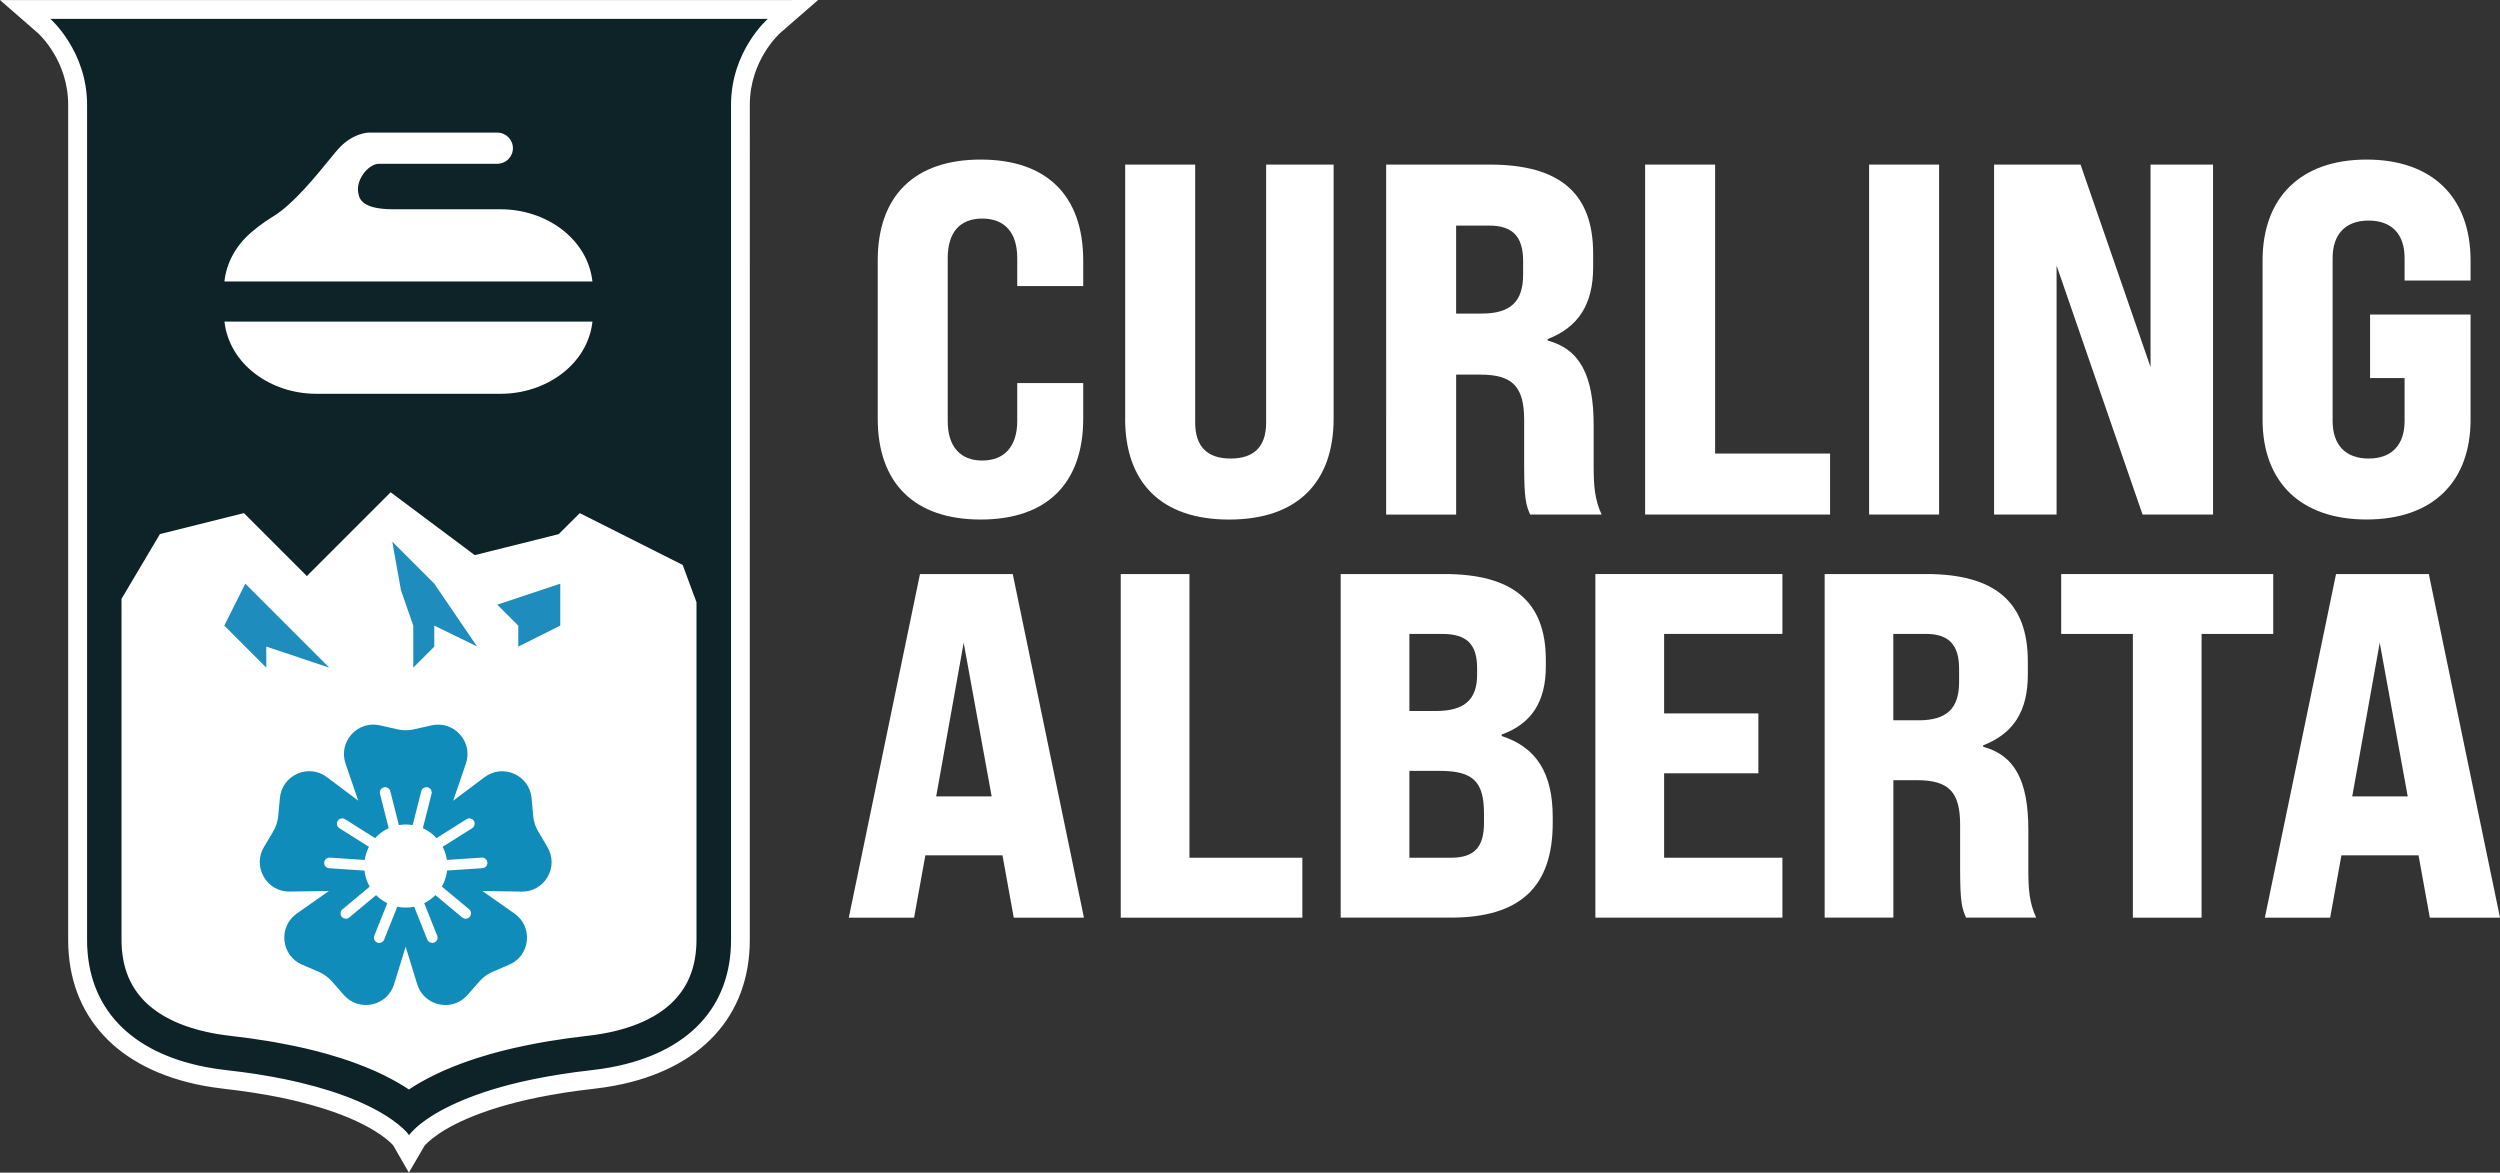<?xml version="1.0" encoding="UTF-8"?>
<svg xmlns="http://www.w3.org/2000/svg" id="Layer_2" data-name="Layer 2" viewBox="0 0 797.6 374.12">
  <rect x="0" y="0" width="797.6" height="374.12" fill="#333333" stroke="none"/>
  <defs>
    <style>      .cls-1 {        fill: #108cbb;      }      .cls-2 {        fill: #1e8cbc;      }      .cls-3 {        fill: #fff;      }      .cls-4 {        fill: #4f4e51;      }      .cls-5 {        fill: #0e2328;      }    </style>
  </defs>
  <g id="Layer_1-2" data-name="Layer 1">
    <g>
      <g>
        <path class="cls-3" d="M319.82,272.88h-24.59l-3.6,19.89h-20.83l22.71-109.62h29.6l22.71,109.62h-22.39l-3.6-19.89ZM316.38,254.08l-8.93-49.02-8.77,49.02h17.7Z"></path>
        <path class="cls-3" d="M357.56,183.14h21.92v90.52h36.02v19.11h-57.94v-109.62Z"></path>
        <path class="cls-3" d="M427.72,183.14h33.04c21.92,0,32.42,8.77,32.42,27.4v2.04c0,11.28-4.54,18.32-14.09,21.77v.47c11.12,3.6,16.29,11.9,16.29,25.84v1.88c0,20.51-10.49,30.22-32.57,30.22h-35.08v-109.62ZM458.1,226.84c9.08,0,13.16-3.6,13.16-11.59v-2.04c0-7.67-3.29-10.96-11.12-10.96h-10.49v24.59h8.46ZM462.8,273.66c7.52,0,10.65-3.29,10.65-11.12v-2.98c0-10.18-3.45-13.62-14.09-13.62h-9.71v27.72h13.15Z"></path>
        <path class="cls-3" d="M508.99,183.14h59.67v19.1h-37.74v25.37h30.07v19.1h-30.07v26.94h37.74v19.11h-59.67v-109.62Z"></path>
        <path class="cls-3" d="M582.12,183.14h32.42c21.92,0,32.42,8.93,32.42,27.87v4.23c0,11.59-4.54,18.79-14.25,22.55v.47c10.02,2.66,14.41,10.81,14.41,26.47v12.84c0,6.11.31,10.49,2.51,15.19h-22.39c-1.25-2.98-1.88-4.54-1.88-15.35v-14.25c0-10.49-3.6-14.25-13.78-14.25h-7.52v43.85h-21.92v-109.62ZM612.03,229.81c9.08,0,13-3.76,13-12.22v-4.23c0-7.67-3.29-11.12-10.65-11.12h-10.34v27.56h7.99Z"></path>
        <path class="cls-3" d="M680.46,202.25h-22.86v-19.1h67.65v19.1h-22.86v90.52h-21.92v-90.52Z"></path>
        <path class="cls-3" d="M771.6,272.88h-24.59l-3.6,19.89h-20.83l22.71-109.62h29.6l22.71,109.62h-22.39l-3.6-19.89ZM768.16,254.08l-8.93-49.02-8.77,49.02h17.7Z"></path>
      </g>
      <g>
        <path class="cls-3" d="M280.03,133.53v-50.4c0-20.74,11.8-32.22,32.86-32.22s32.7,11.48,32.7,32.22v8.13h-21.05v-8.93c0-8.13-3.99-12.6-11.17-12.6s-11.01,4.47-11.01,12.6v52c0,8.13,3.99,12.6,11.01,12.6s11.17-4.47,11.17-12.6v-12.12h21.05v11.32c0,20.73-11.64,32.22-32.7,32.22s-32.86-11.48-32.86-32.22Z"></path>
        <path class="cls-3" d="M358.98,133.53V52.51h22.33v82.3c0,7.66,3.83,11.48,11.32,11.48s11.32-3.83,11.32-11.48V52.51h21.53v81.03c0,20.26-11.48,32.22-33.34,32.22s-33.18-11.96-33.18-32.22Z"></path>
        <path class="cls-3" d="M442.24,52.51h33.02c22.33,0,33.02,9.09,33.02,28.39v4.31c0,11.8-4.63,19.14-14.51,22.97v.48c10.21,2.71,14.67,11.01,14.67,26.96v13.08c0,6.22.32,10.69,2.55,15.47h-22.81c-1.28-3.03-1.91-4.63-1.91-15.63v-14.51c0-10.69-3.67-14.51-14.04-14.51h-7.66v44.66h-22.33V52.51ZM472.7,100.04c9.25,0,13.24-3.83,13.24-12.44v-4.31c0-7.82-3.35-11.32-10.85-11.32h-10.53v28.07h8.13Z"></path>
        <path class="cls-3" d="M524.86,52.51h22.33v92.19h36.68v19.46h-59.01V52.51Z"></path>
        <path class="cls-3" d="M596.32,52.51h22.33v111.65h-22.33V52.51Z"></path>
        <path class="cls-3" d="M636.19,52.51h27.59l22.33,64.6V52.51h19.94v111.65h-22.49l-27.43-79.43v79.43h-19.94V52.51Z"></path>
        <path class="cls-3" d="M721.85,133.85v-50.72c0-20.26,12.28-32.22,33.18-32.22s33.18,11.96,33.18,32.22v6.38h-21.05v-7.18c0-7.5-3.99-11.96-11.48-11.96s-11.48,4.47-11.48,11.96v52c0,7.5,3.99,11.96,11.48,11.96s11.48-4.47,11.48-11.96v-13.72h-11.01v-20.26h32.06v33.49c0,20.1-12.28,31.9-33.18,31.9s-33.18-11.8-33.18-31.9Z"></path>
      </g>
      <g>
        <g>
          <g>
            <g>
              <path class="cls-3" d="M222.24,192.11v107.74c0,4.35-.72,8.3-2.14,11.73-1.16,2.83-2.86,5.41-5.02,7.65-.31.32-.63.64-.95.94-.18.17-.36.33-.54.48-1.98,1.76-4.32,3.31-7,4.64-.48.24-.98.48-1.48.7-.51.23-1.02.44-1.55.65-1.15.46-2.35.9-3.6,1.29,0,0,0,0,0,0-2.49.78-5.16,1.42-8.01,1.91-.71.13-1.44.24-2.17.34-.73.1-1.48.19-2.23.27-4.34.49-8.52,1.07-12.54,1.75-.67.11-1.33.23-1.99.35-1.98.35-3.92.73-5.82,1.12-1.27.26-2.51.53-3.73.82-2.45.57-4.82,1.19-7.1,1.83-1.41.4-2.8.82-4.16,1.26-1.81.58-3.56,1.19-5.24,1.82-3.81,1.42-7.31,2.97-10.48,4.65-1.44.75-2.75,1.5-3.95,2.23-.72.44-1.4.87-2.03,1.31-1.06-.72-2.24-1.45-3.53-2.19-.51-.3-1.04-.6-1.6-.89-.27-.15-.56-.3-.85-.45,0,0,0,0,0,0-.7-.37-1.42-.73-2.15-1.09h0c-.73-.37-1.48-.72-2.25-1.07-.39-.18-.78-.35-1.18-.52-1.57-.69-3.2-1.34-4.89-1.97-1.69-.64-3.44-1.24-5.24-1.82-1.36-.44-2.74-.86-4.16-1.26-2.28-.65-4.64-1.26-7.09-1.83-1.11-.26-2.24-.51-3.39-.75-.24-.05-.48-.1-.73-.15-1.65-.35-3.34-.67-5.07-.98-.88-.16-1.78-.31-2.68-.47-3.92-.65-8-1.22-12.22-1.69-.2-.02-.4-.05-.61-.07-.54-.06-1.08-.13-1.61-.2h0c-.73-.1-1.45-.22-2.15-.34-.49-.08-.97-.17-1.44-.27-.44-.08-.86-.17-1.27-.26-.28-.06-.56-.12-.85-.19-1.55-.36-3.03-.76-4.46-1.2-1.25-.4-2.44-.82-3.6-1.29-.52-.21-1.04-.43-1.55-.65-.51-.23-1-.46-1.48-.7-2.67-1.33-5.02-2.88-7.01-4.64-.18-.16-.35-.32-.53-.48-.33-.31-.65-.62-.95-.94-2.16-2.24-3.85-4.82-5.03-7.65-.18-.43-.34-.86-.49-1.31-.15-.44-.3-.9-.44-1.36-.13-.46-.25-.93-.36-1.4-.06-.29-.13-.58-.19-.87-.23-1.14-.4-2.32-.51-3.53,0-.05,0-.09-.02-.14-.08-1.02-.12-2.06-.12-3.12v-108.8l2.2-3.71,10.05-16.94,26.8-6.7,20.1,20.1,26.76-26.76,7.47,5.58,19.37,14.47,26.79-6.7,6.71-6.7,32.83,16.52,2.63,7.12,1.77,4.77Z"></path>
              <path class="cls-4" d="M222.24,192.11v107.74c0,4.35-.72,8.3-2.14,11.73-1.16,2.83-2.86,5.41-5.02,7.65,2.17-2.24,3.87-4.82,5.03-7.65,1.42-3.42,2.14-7.38,2.14-11.72v-107.74ZM213.59,320.66c-1.98,1.76-4.32,3.31-7,4.64,2.67-1.32,5.02-2.87,7-4.64ZM199.96,327.95c1.24-.39,2.44-.82,3.6-1.28.52-.21,1.04-.43,1.55-.66-.51.23-1.02.44-1.55.65-1.15.46-2.35.9-3.6,1.29ZM199.95,327.95c-2.49.78-5.16,1.42-8.01,1.91,2.85-.48,5.52-1.12,8.01-1.91ZM175,332.22c4.03-.67,8.21-1.25,12.55-1.74.75-.08,1.49-.18,2.22-.28-.73.1-1.48.19-2.23.27-4.34.49-8.52,1.07-12.54,1.75ZM159.78,66.77h-34.31c-10.76,0-10.94-3.91-11.22-5.58-.31-1.94.53-4.45,2.17-6.37,1.36-1.6,3.06-2.57,4.52-2.57h37.71c2.76,0,4.99-2.22,4.99-4.97s-2.23-4.97-4.99-4.97h-40.97c-.79.02-4.91.33-9.02,4.44-.93.92-2.15,2.43-3.85,4.51-4.23,5.18-11.3,13.85-17.38,17.61-1.64,1-4.4,2.83-6.49,4.63-5.06,4.01-8.59,9.63-9.34,16.29h117.41c-1.55-13.74-14.91-23.03-29.23-23.03ZM189.01,102.61h-117.41c1.57,13.75,14.92,23.02,29.22,23.02h58.97c14.31,0,27.68-9.27,29.23-23.02ZM173.01,332.57c-1.98.35-3.92.73-5.82,1.12,1.9-.4,3.83-.77,5.82-1.12ZM152.21,337.6c-1.81.58-3.56,1.19-5.24,1.82,1.69-.63,3.45-1.24,5.24-1.82ZM132.53,346.31c1.2-.73,2.52-1.48,3.95-2.23,3.17-1.68,6.68-3.23,10.48-4.66-3.81,1.42-7.31,2.97-10.48,4.65-1.44.75-2.75,1.5-3.95,2.23ZM132.53,346.31c-.72.44-1.4.87-2.03,1.31.64-.43,1.32-.86,2.03-1.31ZM129.95,361.49c-.14-.16-.3-.35-.5-.56.19.21.36.4.5.56ZM118.92,341.4c-1.57-.69-3.2-1.34-4.89-1.97,1.69.64,3.32,1.29,4.89,1.97ZM114.03,339.43c-1.69-.64-3.44-1.24-5.24-1.82,1.81.58,3.56,1.19,5.24,1.82ZM93.42,333.61c-1.65-.35-3.34-.67-5.07-.98,1.73.31,3.41.64,5.07.98ZM72.84,330.4c.2.03.41.06.61.08,4.22.48,8.29,1.04,12.22,1.69-3.92-.65-8-1.22-12.22-1.69-.2-.02-.4-.05-.61-.07ZM65.5,329.15c-1.55-.36-3.03-.76-4.46-1.2,1.43.45,2.91.86,4.46,1.2ZM55.89,326c.51.23,1.02.45,1.55.66,1.15.46,2.35.9,3.6,1.28-1.25-.4-2.44-.82-3.6-1.29-.52-.21-1.04-.43-1.55-.65ZM49.92,322.63c-.89-.63-1.74-1.28-2.53-1.97.78.69,1.64,1.34,2.53,1.97ZM49.92,322.63c1.38.97,2.86,1.87,4.48,2.67-1.62-.81-3.11-1.71-4.48-2.67Z"></path>
              <path class="cls-3" d="M159.78,66.77h-34.31c-10.76,0-10.94-3.91-11.22-5.58-.31-1.94.53-4.45,2.17-6.37,1.36-1.6,3.06-2.57,4.52-2.57h37.71c2.76,0,4.99-2.22,4.99-4.97s-2.23-4.97-4.99-4.97h-40.97c-.79.02-4.91.33-9.02,4.44-.93.92-2.15,2.43-3.85,4.51-4.23,5.18-11.3,13.85-17.38,17.61-1.64,1-4.4,2.83-6.49,4.63-5.06,4.01-8.59,9.63-9.34,16.29h117.41c-1.55-13.74-14.91-23.03-29.23-23.03ZM71.6,102.61c1.57,13.75,14.92,23.02,29.22,23.02h58.97c14.31,0,27.68-9.27,29.23-23.02h-117.41Z"></path>
            </g>
            <path class="cls-4" d="M233.23,136.06v163.79c0,21.56-13.7,35.98-38.04,40.61,24.34-4.61,38.05-18.78,38.05-37.35v-167.05h0ZM170.64,344.21c-1.19.24-2.33.49-3.45.74,1.12-.25,2.28-.5,3.45-.74ZM165.53,345.33c-3.81.9-7.22,1.86-10.29,2.86,3.06-.98,6.48-1.95,10.29-2.86ZM153.94,348.62c-.85.28-1.66.57-2.45.86.79-.28,1.61-.57,2.45-.86ZM130.49,362.16h0s4.39-6.61,21-12.68c-16.61,6.06-21,12.68-21,12.68ZM105.33,348.05c-2.85-.91-6-1.79-9.47-2.62,3.48.83,6.62,1.72,9.47,2.62ZM40.88,311.58c1.18,2.83,2.86,5.41,5.03,7.65-2.16-2.24-3.84-4.82-5.03-7.65ZM27.75,299.85v3.26c0,18.57,13.72,32.74,38.06,37.35-24.35-4.63-38.06-19.04-38.06-40.61ZM38.9,303.12c.1,1.21.27,2.39.51,3.53-.23-1.14-.4-2.32-.51-3.53Z"></path>
            <g>
              <path class="cls-5" d="M127.96,363.78c-.06-.07-.15-.18-.27-.33-.13-.15-.25-.29-.4-.45-1.98-2.08-8.15-7.39-22.88-12.1-2.87-.92-5.98-1.78-9.26-2.56-.78-.19-1.56-.37-2.36-.54-.91-.21-1.79-.4-2.7-.58-5.67-1.15-11.79-2.1-18.19-2.82-2.25-.25-4.48-.59-6.64-.99-25.75-4.9-40.51-20.77-40.51-43.56V33.43c0-15.55-10.59-25.06-10.7-25.15l-5.96-5.25h7.94s236.95,0,236.95,0l-6.05,5.26c-.1.09-10.7,9.6-10.7,25.15v266.42c0,22.79-14.76,38.66-40.48,43.56-2.15.41-4.38.74-6.64,1-6.37.71-12.38,1.64-17.86,2.75-1.17.24-2.29.48-3.4.73-.55.13-1.11.26-1.67.38-3.51.83-6.89,1.77-10.01,2.78,0,0-1.03.34-1.31.43-.78.26-1.57.54-2.33.82-15.2,5.54-19.52,11.49-19.56,11.55l-2.7,3.83-2.3-3.9ZM127.51,342.29c.32.18.64.36.96.54.69.39,1.36.8,2.02,1.22.15-.09.3-.19.46-.28,1.28-.78,2.67-1.56,4.14-2.33,3.2-1.7,6.85-3.31,10.82-4.81,1.88-.7,3.63-1.31,5.38-1.87,1.37-.44,2.8-.87,4.25-1.29,2.39-.68,4.83-1.3,7.24-1.87,1.25-.29,2.51-.57,3.79-.84,1.88-.39,3.81-.76,5.91-1.14l2.02-.35c4.08-.68,8.35-1.27,12.71-1.76.73-.08,1.44-.17,2.13-.27.72-.1,1.4-.2,2.06-.32,2.73-.46,5.29-1.08,7.64-1.82l.71-.22c.87-.29,1.78-.62,2.69-.99.47-.19.94-.39,1.4-.6.5-.22.96-.44,1.4-.66,2.45-1.21,4.58-2.62,6.33-4.19l.09-.08c.13-.11.26-.22.38-.34.29-.27.57-.55.85-.84,1.94-2.01,3.42-4.26,4.42-6.72,1.27-3.07,1.92-6.63,1.92-10.59v-107.19l-3.81-10.29-29.84-15.02-5.76,5.75-28.98,7.24-25.9-19.35-27.04,27.04-21.02-21.02-23.94,5.98-11.2,18.87v107.98c0,.94.03,1.87.1,2.78.01.1.02.2.03.3.1,1.07.25,2.11.45,3.11.06.3.12.56.18.82.09.4.21.83.32,1.25.11.37.24.78.38,1.19.13.39.27.76.43,1.14,1.04,2.49,2.52,4.75,4.42,6.72.28.29.55.56.83.83l.52.47c1.77,1.56,3.92,2.97,6.32,4.17.45.22.9.44,1.37.65.5.23.97.43,1.45.62,1.2.48,2.3.87,3.37,1.2,1.39.44,2.81.82,4.23,1.14.27.06.53.12.78.17.45.1.81.18,1.18.24.54.11.98.19,1.43.26.67.11,1.34.22,2.01.32h.07c.51.08,1.03.14,1.54.2l.14.02c.14.02.29.04.44.06,4.24.48,8.4,1.05,12.41,1.71.93.16,1.84.31,2.73.48,1.75.32,3.45.65,5.13.99.29.07.5.11.72.15,1.19.25,2.34.51,3.47.77,2.59.6,4.95,1.22,7.24,1.87,1.43.41,2.87.84,4.26,1.29,1.74.56,3.55,1.19,5.38,1.87,1.82.68,3.46,1.35,5.03,2.03,0,0,1,.44,1.24.55.77.35,1.55.72,2.3,1.08l.5.24.02.02c.36.18.72.36,1.08.54h0l2.25,1.17v.04ZM75.25,105.61c2.89,9.91,13.27,17.02,25.56,17.02h58.97c12.31,0,22.69-7.11,25.58-17.02h-110.11ZM185.36,86.8c-2.88-9.91-13.27-17.03-25.58-17.03h-34.31c-8.82,0-13.31-2.52-14.15-7.92l-.03-.17c-.45-2.85.64-6.21,2.84-8.81,1.97-2.3,4.45-3.62,6.8-3.62h37.71c1.1,0,1.99-.88,1.99-1.97s-.89-1.97-1.99-1.97h-40.94c-.46.01-3.62.24-6.94,3.56-.75.75-1.86,2.1-3.26,3.82l-.39.47c-4.36,5.34-11.62,14.24-18.12,18.27-1.76,1.08-4.28,2.78-6.11,4.35l-.09.08c-3.78,2.99-6.35,6.73-7.56,10.94h110.11Z"></path>
              <path class="cls-3" d="M244.96,6.02s-11.73,10.21-11.73,27.41v266.42c0,21.56-13.7,35.98-38.04,40.61-2.06.39-4.2.71-6.41.96-6.76.76-12.78,1.71-18.12,2.79-1.19.24-2.33.49-3.45.74-.56.13-1.11.26-1.66.38-3.81.9-7.22,1.86-10.29,2.86-.44.15-.87.29-1.3.43-.85.28-1.66.57-2.45.86-16.61,6.06-21,12.68-21,12.68-.03-.06-.2-.29-.53-.67-.14-.16-.3-.35-.5-.56-2.32-2.43-8.93-8.02-24.13-12.88-2.85-.91-6-1.79-9.47-2.62-.79-.19-1.6-.38-2.43-.56-.89-.2-1.79-.4-2.72-.59-5.43-1.11-11.55-2.09-18.47-2.86-2.21-.25-4.36-.57-6.42-.96-24.35-4.63-38.06-19.04-38.06-40.61V33.43c0-17.2-11.72-27.41-11.72-27.41h228.93M71.6,89.8h117.41c-1.55-13.74-14.91-23.03-29.23-23.03h-34.31c-10.76,0-10.94-3.91-11.22-5.58-.31-1.94.53-4.45,2.17-6.37,1.36-1.6,3.06-2.57,4.52-2.57h37.71c2.76,0,4.99-2.22,4.99-4.97s-2.23-4.97-4.99-4.97h-40.97c-.79.02-4.91.33-9.02,4.44-.93.92-2.15,2.43-3.85,4.51-4.23,5.18-11.3,13.85-17.38,17.61-1.64,1-4.4,2.83-6.49,4.63-5.06,4.01-8.59,9.63-9.34,16.29M100.82,125.63h58.97c14.31,0,27.68-9.27,29.23-23.02h-117.41c1.57,13.75,14.92,23.02,29.22,23.02M97.92,183.8l-20.1-20.1-26.8,6.7-10.05,16.94-2.2,3.71v108.8c0,1.06.04,2.11.12,3.12,0,.05.02.09.02.14.11,1.21.27,2.39.51,3.53.06.29.12.58.19.87.11.48.23.94.36,1.4.14.46.28.91.44,1.36.15.44.31.88.49,1.31,1.18,2.83,2.86,5.41,5.03,7.65.31.32.62.64.95.94.18.16.35.32.53.48,2,1.76,4.34,3.32,7.01,4.64.48.24.98.48,1.48.7.51.23,1.02.45,1.55.66,1.15.46,2.35.9,3.6,1.28,1.43.45,2.91.86,4.46,1.2.28.06.56.13.85.19.42.1.85.19,1.27.26.48.1.95.19,1.44.27.71.12,1.43.23,2.15.34h0c.53.07,1.07.14,1.61.2.2.03.41.06.61.08,4.22.48,8.29,1.04,12.22,1.69.9.15,1.8.31,2.68.47,1.73.31,3.41.64,5.07.98.24.06.48.1.73.15,1.15.24,2.28.49,3.39.75,2.45.57,4.81,1.18,7.09,1.83,1.42.4,2.81.82,4.16,1.26,1.81.58,3.56,1.19,5.24,1.82,1.69.64,3.32,1.29,4.89,1.97.4.18.79.35,1.18.52.77.35,1.52.7,2.25,1.06h0c.73.37,1.45.73,2.15,1.1,0,0,0,0,0,0,.29.15.57.3.85.45.55.3,1.08.59,1.6.89,1.29.74,2.46,1.48,3.53,2.19.64-.43,1.32-.86,2.03-1.31,1.2-.73,2.52-1.48,3.95-2.23,3.17-1.68,6.68-3.23,10.48-4.66,1.69-.63,3.45-1.24,5.24-1.82,1.36-.44,2.74-.86,4.16-1.26,2.28-.65,4.65-1.26,7.1-1.83,1.23-.28,2.47-.56,3.73-.82,1.9-.4,3.83-.77,5.82-1.12.66-.11,1.32-.23,1.99-.35,4.03-.67,8.21-1.25,12.55-1.74.75-.08,1.49-.18,2.22-.28.73-.1,1.46-.21,2.17-.34,2.85-.48,5.52-1.12,8.01-1.91,0,0,0,0,0,0,0,0,0,0,0,0,1.24-.39,2.44-.82,3.6-1.28.52-.21,1.04-.43,1.55-.66.51-.23,1-.46,1.48-.7,2.67-1.32,5.02-2.87,7-4.64.19-.15.36-.31.54-.48.32-.31.65-.62.95-.94,2.17-2.24,3.87-4.82,5.03-7.65,1.42-3.42,2.14-7.38,2.14-11.72v-107.74s-1.78-4.77-1.78-4.77l-2.63-7.12-32.83-16.52-6.71,6.7-26.79,6.7-19.37-14.47-7.47-5.58-26.76,26.76M261.02,0l-16.06.02H0l12.09,10.53c.37.33,9.66,8.78,9.66,22.88v266.42c0,24.36,15.65,41.31,42.94,46.5,2.24.42,4.54.76,6.87,1.03,6.32.71,12.36,1.64,17.95,2.78.86.18,1.73.37,2.59.56h.04s.04.02.04.02c.75.16,1.51.33,2.26.52,3.24.77,6.28,1.62,9.07,2.51,14.46,4.62,20.2,9.82,21.61,11.3.12.12.2.22.27.3l.02.03.02.03s.03.04.05.05l4.96,8.63,5.01-8.57c.53-.64,4.95-5.63,18.1-10.43.86-.31,1.57-.57,2.26-.8.27-.09.54-.18.81-.27l.49-.16c3-.97,6.29-1.89,9.76-2.71.55-.12,1.1-.25,1.65-.38,1.08-.24,2.18-.48,3.32-.71,5.4-1.09,11.32-2,17.59-2.71,2.34-.26,4.65-.61,6.86-1.03,27.29-5.19,42.93-22.14,42.93-46.51V33.43c0-14.1,9.3-22.55,9.7-22.91l12.1-10.53h0ZM79.77,83.8c1.42-2.46,3.28-4.3,4.9-5.59l.1-.08.09-.08c1.7-1.46,4.13-3.1,5.7-4.06,6.82-4.22,14.12-13.09,18.61-18.58-.87,2.22-1.18,4.55-.83,6.71l.03.18c1.09,7.04,6.69,10.46,17.11,10.46h34.31c5.8,0,11.4,1.83,15.77,5.14,1.77,1.34,3.78,3.28,5.29,5.89h-101.08ZM79.77,108.61h101.07c-3.78,6.59-11.8,11.02-21.06,11.02h-58.97c-9.24,0-17.26-4.43-21.04-11.02h0ZM97.92,192.29l4.24-4.24,23.08-23.08,3.31,2.47,19.37,14.47,2.28,1.71,2.76-.69,26.79-6.7,1.61-.4,1.17-1.17,3.64-3.63,26.85,13.51,1.81,4.9,1.4,3.79v106.65c0,3.57-.57,6.74-1.68,9.42-.87,2.14-2.14,4.07-3.8,5.78l-.02.02-.02.02c-.19.2-.42.43-.73.73-.08.08-.16.15-.23.21l-.09.07-.09.08c-1.55,1.39-3.46,2.64-5.66,3.74-.45.22-.85.42-1.26.59l-.04.02-.04.02c-.37.17-.79.35-1.27.54-.86.34-1.71.65-2.53.92l-.66.21c-2.22.7-4.64,1.28-7.2,1.72h-.03s-.03.01-.03.01c-.6.11-1.23.21-1.88.29h-.04s-.04,0-.04,0c-.73.11-1.39.19-2,.26-4.44.5-8.77,1.1-12.89,1.79-.39.07-.76.13-1.14.2l-.88.15c-2.18.39-4.14.77-6.03,1.16-1.31.28-2.6.56-3.85.85-2.48.58-4.96,1.22-7.39,1.9-1.51.43-2.97.87-4.36,1.32-1.79.58-3.63,1.22-5.5,1.91-4.12,1.55-7.88,3.22-11.2,4.98-1.09.57-2.15,1.16-3.16,1.74v-.1l-3.24-1.68c-.1-.05-.19-.1-.29-.15l-.98-.52h-.04s-.02-.01-.03-.02l-.03-.03-.95-.46c-.78-.38-1.57-.75-2.39-1.12-.23-.1-.48-.22-.74-.33l-.46-.2-.04-.02-.04-.02c-1.6-.69-3.34-1.39-5.16-2.08-1.87-.7-3.72-1.34-5.52-1.92-1.41-.45-2.88-.9-4.36-1.32-2.32-.66-4.73-1.29-7.37-1.9-1.16-.27-2.34-.53-3.51-.78h-.03s-.03-.01-.03-.01c-.18-.04-.36-.07-.54-.11l-.08-.02-.08-.02c-1.61-.33-3.31-.66-5.2-1-.9-.16-1.82-.32-2.75-.48-4.08-.67-8.28-1.25-12.53-1.73h-.06c-.1-.02-.2-.03-.29-.05l-.12-.02h-.12c-.51-.07-1.02-.14-1.52-.2h-.1c-.63-.11-1.25-.2-1.86-.31-.45-.07-.85-.15-1.26-.23l-.1-.02-.1-.02c-.28-.05-.58-.11-.93-.19l-.08-.02-.08-.02c-.22-.04-.44-.09-.66-.14h-.01s-.05-.01-.05-.01c-1.34-.3-2.67-.66-3.96-1.07-1.03-.32-2.06-.69-3.19-1.14-.47-.19-.89-.37-1.26-.54l-.04-.02-.04-.02c-.4-.18-.81-.37-1.24-.59-2.17-1.08-4.08-2.33-5.7-3.75l-.03-.03-.44-.4c-.21-.2-.43-.41-.66-.66-1.66-1.73-2.94-3.67-3.84-5.82-.11-.28-.23-.59-.36-.96-.12-.35-.24-.7-.34-1.07-.1-.35-.19-.71-.28-1.08-.05-.22-.1-.45-.14-.67v-.03s-.01-.03-.01-.03c-.18-.87-.31-1.79-.4-2.73,0-.14-.02-.26-.04-.38-.06-.8-.09-1.63-.09-2.47v-107.15l1.36-2.3,8.78-14.79,21.08-5.27,17.7,17.7,4.24,4.24h0Z"></path>
            </g>
          </g>
          <g>
            <polygon class="cls-2" points="78.26 186.21 105.05 213 84.96 206.3 84.96 213 71.56 199.6 78.26 186.21"></polygon>
            <polygon class="cls-2" points="138.55 186.21 152.2 206.24 138.55 199.6 138.55 206.3 131.85 213 131.85 199.6 127.91 188.25 125.15 172.81 138.55 186.21"></polygon>
            <polygon class="cls-2" points="178.75 186.21 178.75 199.6 165.35 206.3 165.35 199.6 158.65 192.91 178.75 186.21"></polygon>
          </g>
        </g>
        <path class="cls-1" d="M174.67,270.26l-2.94-4.95c-.91-1.53-1.45-3.2-1.61-4.97l-.53-5.73c-.32-3.44-2.39-6.33-5.55-7.73-3.15-1.4-6.7-1-9.46,1.08l-10,7.51,4.06-11.84c1.12-3.27.41-6.76-1.91-9.33-2.31-2.57-5.69-3.64-9.06-2.88l-5.61,1.27c-1.73.39-3.49.39-5.23,0l-5.61-1.27c-3.36-.77-6.76.31-9.07,2.88-2.31,2.57-3.02,6.06-1.9,9.33l4.04,11.81-9.99-7.5c-2.76-2.08-6.3-2.48-9.45-1.08-3.15,1.4-5.23,4.29-5.55,7.73l-.53,5.73c-.16,1.75-.72,3.47-1.62,4.98l-2.94,4.94c-1.77,2.97-1.78,6.53-.05,9.52,1.73,2.99,4.83,4.75,8.28,4.69l12.5-.19-10.24,7.19c-2.82,1.98-4.3,5.22-3.95,8.66.36,3.43,2.46,6.3,5.63,7.66l5.29,2.27c1.61.7,3.07,1.76,4.23,3.07l3.79,4.33c2.28,2.59,5.65,3.71,9.03,2.99,3.38-.72,6.01-3.12,7.02-6.43l3.68-11.96,3.68,11.96c1.02,3.3,3.64,5.71,7.01,6.43.68.15,1.35.22,2.02.22,2.67,0,5.19-1.13,7.01-3.2l3.79-4.32c1.16-1.32,2.62-2.38,4.23-3.08l5.29-2.27c3.18-1.36,5.28-4.23,5.64-7.67.35-3.43-1.12-6.67-3.95-8.65l-10.23-7.2,12.51.2c3.47.06,6.55-1.7,8.29-4.69,1.73-2.99,1.71-6.55-.06-9.51ZM149.85,292.49c-.34.41-.82.61-1.3.61-.39,0-.76-.13-1.08-.39l-8.56-7.14c-1.03,1.05-2.23,1.92-3.57,2.58l4.14,10.36c.35.87-.07,1.86-.95,2.2-.2.08-.42.12-.62.12-.68,0-1.31-.41-1.58-1.06l-4.19-10.49c-.87.18-1.77.28-2.69.28s-1.83-.1-2.7-.28l-4.19,10.49c-.26.66-.9,1.07-1.57,1.07-.21,0-.43-.04-.63-.12-.87-.35-1.29-1.33-.94-2.2l4.14-10.36c-1.33-.66-2.54-1.53-3.57-2.58l-8.56,7.13c-.31.26-.7.39-1.08.39-.49,0-.97-.2-1.31-.61-.6-.72-.5-1.78.22-2.38l8.69-7.24c-.88-1.54-1.47-3.27-1.67-5.12l-11.27-.75c-.93-.06-1.64-.87-1.58-1.8s.87-1.64,1.8-1.58l11.13.74c.22-1.49.68-2.9,1.35-4.19l-9.43-5.94c-.79-.5-1.02-1.54-.53-2.34.5-.79,1.54-1.03,2.34-.53l9.57,6.03c1.21-1.33,2.69-2.42,4.35-3.17l-2.78-10.96c-.23-.91.32-1.83,1.23-2.06.91-.23,1.83.32,2.06,1.23l2.74,10.81c.72-.12,1.45-.2,2.2-.2s1.48.07,2.2.2l2.74-10.81c.23-.91,1.15-1.46,2.06-1.23.91.23,1.46,1.15,1.23,2.06l-2.78,10.96c1.67.75,3.13,1.83,4.35,3.17l9.58-6.03c.79-.49,1.83-.26,2.34.53.49.79.26,1.83-.53,2.33l-9.43,5.94c.68,1.29,1.13,2.69,1.35,4.19l11.13-.74c.94-.06,1.74.64,1.8,1.58.06.93-.64,1.73-1.58,1.8l-11.28.74c-.2,1.85-.79,3.58-1.67,5.12l8.69,7.24c.72.6.81,1.67.22,2.38Z"></path>
      </g>
    </g>
  </g>
</svg>
